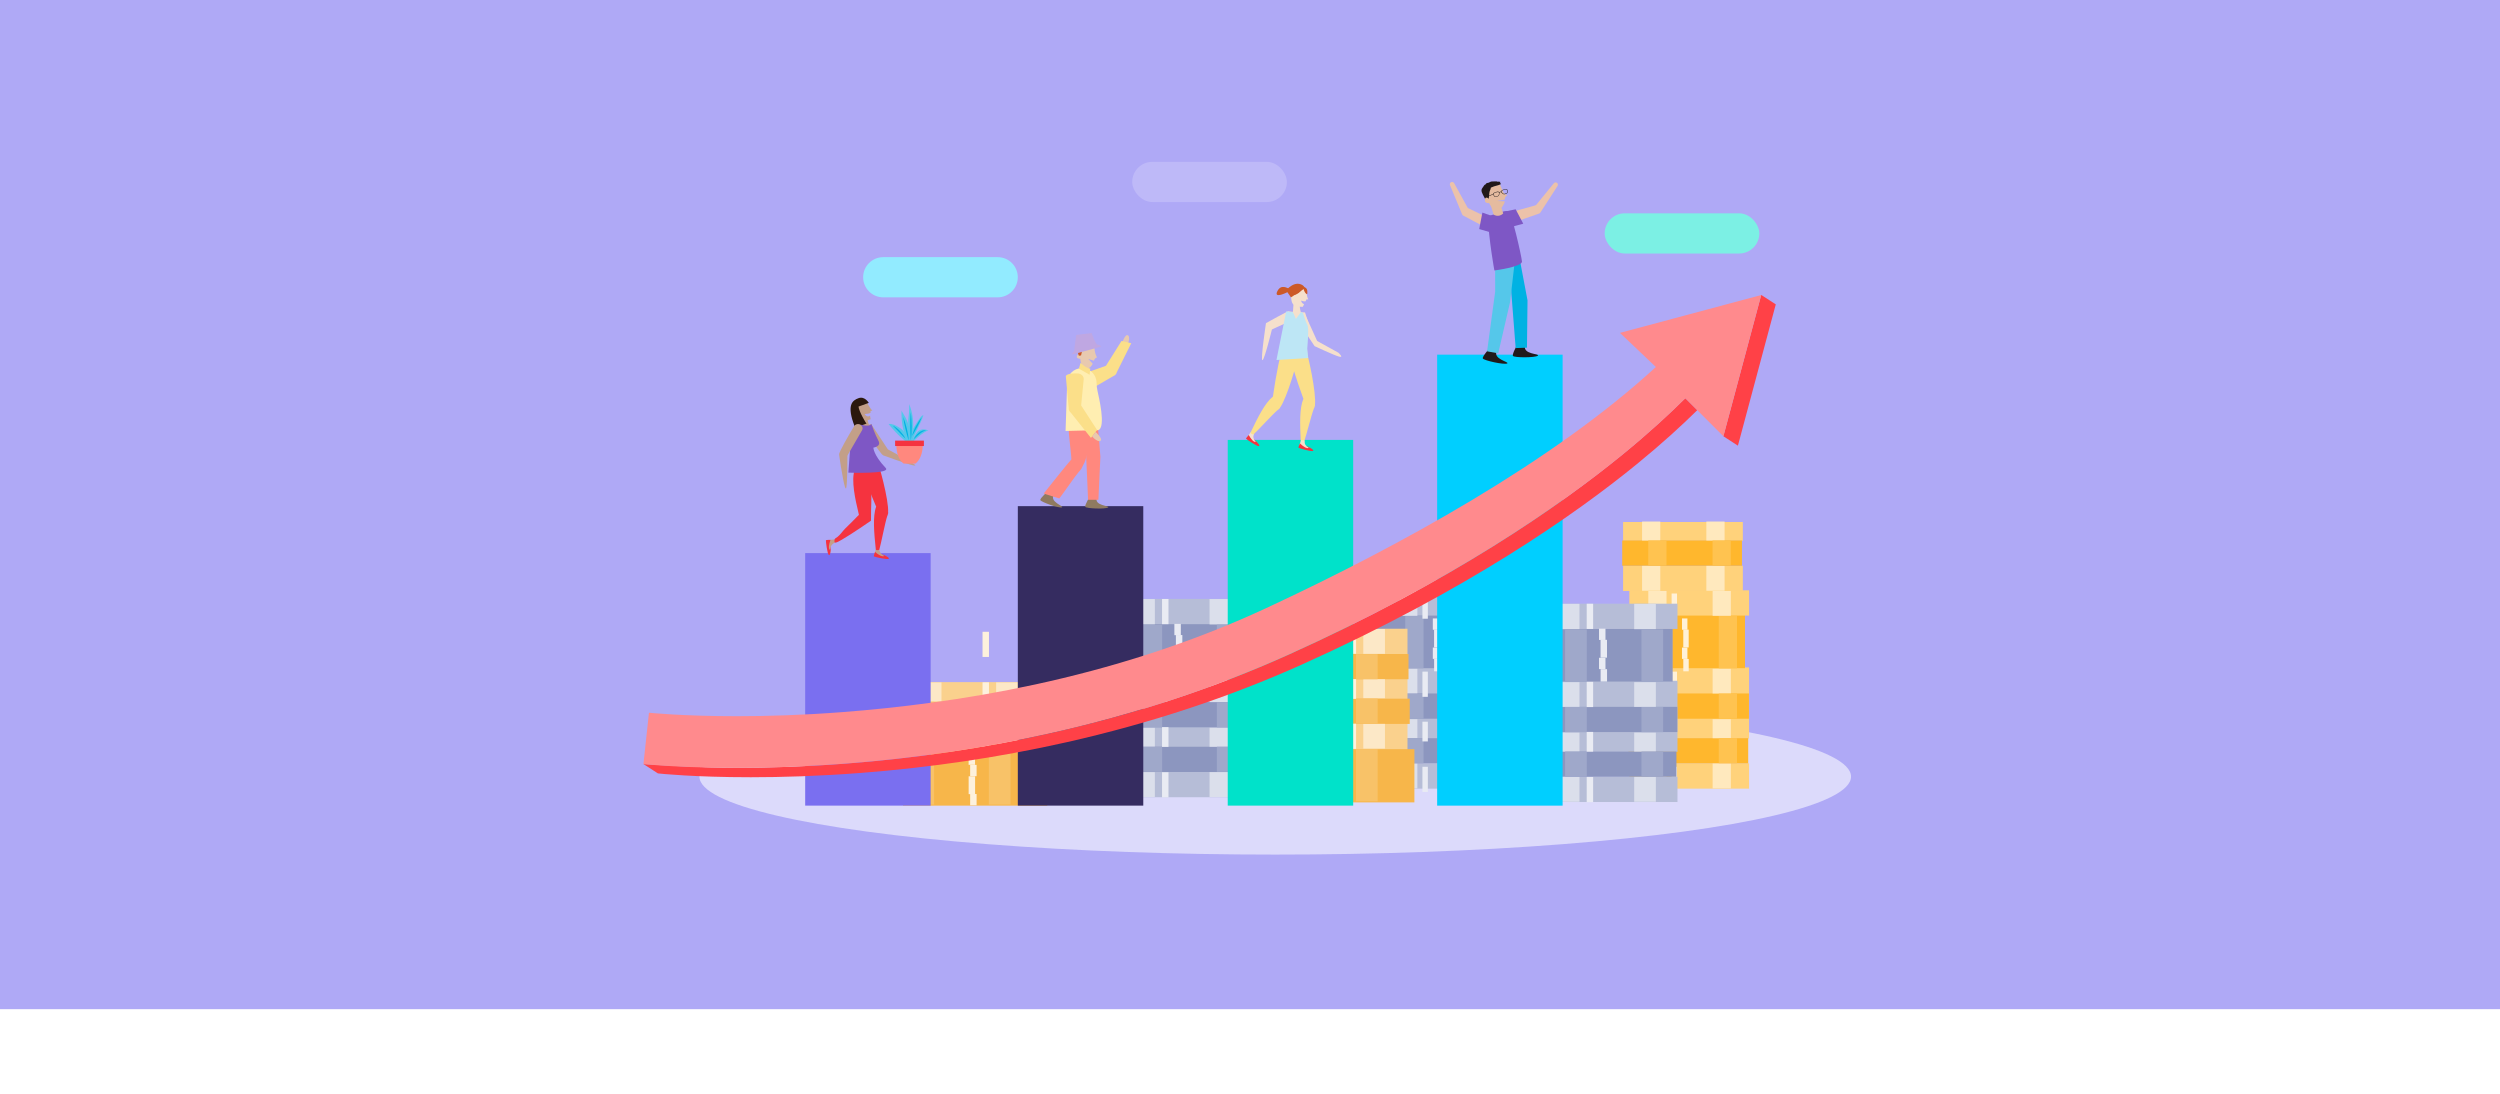 <svg xmlns="http://www.w3.org/2000/svg" id="Capa_1" viewBox="0 0 1090 476.88"><defs><style>      .cls-1 {        fill: #55c7ea;      }      .cls-2 {        fill: #ffe9be;      }      .cls-3 {        fill: #4b4b4c;      }      .cls-4 {        fill: #ff887e;      }      .cls-5 {        fill: #e8c9af;      }      .cls-6 {        fill: #9fa8ca;      }      .cls-7 {        fill: #fff1d8;      }      .cls-8 {        fill: #ff4147;      }      .cls-9 {        fill: #dbdfeb;      }      .cls-10 {        fill: #b6bdd7;      }      .cls-11 {        fill: #fad18d;      }      .cls-12 {        fill: #2b180e;      }      .cls-13 {        fill: #ffd27b;      }      .cls-14 {        fill: #7a6ff0;      }      .cls-15 {        fill: #ffeeb1;      }      .cls-16 {        fill: #fdf1dd;      }      .cls-17 {        fill: #717172;      }      .cls-18 {        fill: #fce8c7;      }      .cls-19 {        fill: #ee464b;      }      .cls-20 {        fill: #00b2e3;      }      .cls-21 {        fill: #8c96bf;      }      .cls-22 {        fill: #beb9f8;      }      .cls-23 {        fill: #f8c268;      }      .cls-24 {        fill: #f7b64a;      }      .cls-25 {        fill: #00e2ca;      }      .cls-26 {        fill: #bde6f5;      }      .cls-27 {        fill: #92ebff;      }      .cls-28 {        fill: #e5bb9f;      }      .cls-29 {        fill: #ffc350;      }      .cls-30 {        fill: #e9ebf3;      }      .cls-31 {        fill: #dcdafb;      }      .cls-32 {        fill: #00cfff;      }      .cls-33 {        fill: #fbdf89;      }      .cls-34 {        fill: #c39f88;      }      .cls-35 {        fill: #21191a;      }      .cls-36 {        fill: #f5e0cc;      }      .cls-37 {        fill: #ecc2aa;      }      .cls-38 {        fill: #ff8a8d;      }      .cls-39 {        fill: #afa9f6;      }      .cls-40 {        fill: #352c60;      }      .cls-41 {        fill: #7e57c5;      }      .cls-42 {        fill: #cc5928;      }      .cls-43 {        fill: #c0c0bf;      }      .cls-44 {        fill: #7cf0e4;      }      .cls-45 {        fill: #ffb72d;      }      .cls-46 {        fill: #bfa7e2;      }      .cls-47 {        fill: #f5333f;      }      .cls-48 {        fill: #8f7a60;      }    </style></defs><rect class="cls-39" width="1090" height="440"></rect><g><ellipse class="cls-31" cx="556" cy="338.6" rx="251.05" ry="34"></ellipse><g><g><rect class="cls-13" x="710.39" y="332.84" width="52.2" height="11.01"></rect><rect class="cls-13" x="710.39" y="290.99" width="52.2" height="30.98"></rect><rect class="cls-45" x="710.02" y="321.83" width="52.2" height="11.01"></rect><rect class="cls-45" x="709.57" y="302.35" width="52.97" height="11.01"></rect><rect class="cls-45" x="707.85" y="268.13" width="52.97" height="23.21"></rect><rect class="cls-13" x="710.39" y="257.38" width="52.2" height="11.01"></rect><rect class="cls-2" x="718.66" y="257.45" width="7.95" height="11.04"></rect><rect class="cls-2" x="718.66" y="291.6" width="7.95" height="10.76"></rect><rect class="cls-2" x="718.66" y="313.58" width="7.95" height="8.27"></rect><rect class="cls-2" x="718.66" y="332.91" width="7.95" height="10.83"></rect><rect class="cls-29" x="721.35" y="268.6" width="7.95" height="22.76"></rect><rect class="cls-29" x="721.35" y="302.41" width="7.95" height="10.96"></rect><rect class="cls-29" x="721.35" y="321.82" width="7.95" height="10.96"></rect><rect class="cls-2" x="746.7" y="257.45" width="7.95" height="11.04"></rect><rect class="cls-2" x="746.7" y="291.6" width="7.95" height="10.76"></rect><rect class="cls-2" x="746.7" y="313.58" width="7.95" height="8.27"></rect><rect class="cls-2" x="746.7" y="332.91" width="7.95" height="10.83"></rect><rect class="cls-29" x="749.38" y="268.6" width="7.95" height="22.76"></rect><rect class="cls-29" x="749.38" y="302.41" width="7.95" height="10.96"></rect><rect class="cls-29" x="749.38" y="321.82" width="7.95" height="10.96"></rect><rect class="cls-13" x="707.67" y="246.65" width="52.2" height="11.01"></rect><rect class="cls-13" x="707.67" y="227.59" width="52.2" height="8.2"></rect><rect class="cls-45" x="707.29" y="235.65" width="52.2" height="11.01"></rect><rect class="cls-2" x="715.94" y="227.39" width="7.95" height="8.27"></rect><rect class="cls-2" x="715.94" y="246.73" width="7.95" height="10.83"></rect><rect class="cls-29" x="718.63" y="235.63" width="7.95" height="10.96"></rect><rect class="cls-2" x="743.97" y="227.39" width="7.95" height="8.27"></rect><rect class="cls-2" x="743.97" y="246.73" width="7.95" height="10.83"></rect><rect class="cls-29" x="746.66" y="235.63" width="7.95" height="10.96"></rect></g><rect class="cls-7" x="728.82" y="258.77" width="2.36" height="10.99"></rect><rect class="cls-7" x="728.82" y="292.83" width="2.36" height="10.99"></rect><rect class="cls-7" x="728.82" y="314.66" width="2.36" height="8.61"></rect><rect class="cls-7" x="728.82" y="334.32" width="2.36" height="10.97"></rect><rect class="cls-7" x="733.35" y="269.64" width="2.36" height="4.93"></rect><rect class="cls-7" x="733.91" y="274.51" width="2.36" height="7.78"></rect><rect class="cls-7" x="733.35" y="282.34" width="2.36" height="4.93"></rect><rect class="cls-7" x="733.92" y="287.3" width="2.36" height="5.39"></rect></g><g><g><rect class="cls-10" x="601.75" y="332.84" width="52.2" height="11.01"></rect><rect class="cls-10" x="601.75" y="290.99" width="52.2" height="30.98"></rect><rect class="cls-21" x="601.37" y="321.83" width="52.2" height="11.01"></rect><rect class="cls-21" x="600.93" y="302.35" width="52.97" height="11.01"></rect><rect class="cls-21" x="599.21" y="268.13" width="52.97" height="23.21"></rect><rect class="cls-10" x="601.75" y="257.38" width="52.2" height="11.01"></rect><rect class="cls-9" x="610.02" y="257.45" width="7.95" height="11.04"></rect><rect class="cls-9" x="610.02" y="291.6" width="7.95" height="10.76"></rect><rect class="cls-9" x="610.02" y="313.58" width="7.95" height="8.27"></rect><rect class="cls-9" x="610.02" y="332.91" width="7.95" height="10.83"></rect><rect class="cls-6" x="612.7" y="268.6" width="7.95" height="22.76"></rect><rect class="cls-6" x="612.7" y="302.41" width="7.95" height="10.96"></rect><rect class="cls-6" x="612.7" y="321.82" width="7.95" height="10.96"></rect><rect class="cls-9" x="638.05" y="257.45" width="7.95" height="11.04"></rect><rect class="cls-9" x="638.05" y="291.6" width="7.95" height="10.76"></rect><rect class="cls-9" x="638.05" y="313.58" width="7.95" height="8.27"></rect><rect class="cls-9" x="638.05" y="332.91" width="7.95" height="10.83"></rect><rect class="cls-6" x="640.74" y="268.6" width="7.95" height="22.76"></rect><rect class="cls-6" x="640.74" y="302.41" width="7.95" height="10.96"></rect><rect class="cls-6" x="640.74" y="321.82" width="7.95" height="10.96"></rect><rect class="cls-10" x="599.03" y="246.65" width="52.2" height="11.01"></rect><rect class="cls-9" x="607.3" y="246.73" width="7.95" height="10.83"></rect><rect class="cls-9" x="635.33" y="246.73" width="7.95" height="10.83"></rect></g><rect class="cls-30" x="620.18" y="258.77" width="2.36" height="10.99"></rect><rect class="cls-30" x="620.18" y="292.83" width="2.36" height="10.99"></rect><rect class="cls-30" x="620.18" y="314.66" width="2.36" height="8.61"></rect><rect class="cls-30" x="620.18" y="334.32" width="2.36" height="10.97"></rect><rect class="cls-30" x="624.71" y="269.64" width="2.36" height="4.93"></rect><rect class="cls-30" x="625.26" y="274.51" width="2.36" height="7.78"></rect><rect class="cls-30" x="624.71" y="282.34" width="2.36" height="4.93"></rect><rect class="cls-30" x="625.28" y="287.3" width="2.36" height="5.39"></rect></g><g><g><rect class="cls-10" x="669.39" y="338.67" width="61.99" height="11.01"></rect><rect class="cls-10" x="669.39" y="296.82" width="61.99" height="30.98"></rect><rect class="cls-21" x="668.94" y="327.66" width="61.99" height="11.01"></rect><rect class="cls-21" x="668.41" y="308.18" width="62.91" height="11.01"></rect><rect class="cls-21" x="666.37" y="273.96" width="62.91" height="23.21"></rect><rect class="cls-10" x="669.39" y="263.21" width="61.99" height="11.01"></rect><rect class="cls-9" x="679.21" y="263.28" width="9.44" height="11.04"></rect><rect class="cls-9" x="679.21" y="297.43" width="9.44" height="10.76"></rect><rect class="cls-9" x="679.21" y="319.41" width="9.44" height="8.27"></rect><rect class="cls-9" x="679.21" y="338.74" width="9.44" height="10.83"></rect><rect class="cls-6" x="682.4" y="274.43" width="9.44" height="22.76"></rect><rect class="cls-6" x="682.4" y="308.24" width="9.44" height="10.96"></rect><rect class="cls-6" x="682.4" y="327.65" width="9.44" height="10.96"></rect><rect class="cls-9" x="712.51" y="263.28" width="9.44" height="11.04"></rect><rect class="cls-9" x="712.51" y="297.43" width="9.44" height="10.76"></rect><rect class="cls-9" x="712.51" y="319.41" width="9.44" height="8.27"></rect><rect class="cls-9" x="712.51" y="338.74" width="9.44" height="10.83"></rect><rect class="cls-6" x="715.69" y="274.43" width="9.44" height="22.76"></rect><rect class="cls-6" x="715.69" y="308.24" width="9.44" height="10.96"></rect><rect class="cls-6" x="715.69" y="327.65" width="9.44" height="10.96"></rect></g><rect class="cls-30" x="691.8" y="263.23" width="2.81" height="10.99"></rect><rect class="cls-30" x="691.8" y="297.29" width="2.81" height="10.99"></rect><rect class="cls-30" x="691.8" y="319.11" width="2.81" height="8.61"></rect><rect class="cls-30" x="691.8" y="338.78" width="2.81" height="10.97"></rect><rect class="cls-30" x="697.18" y="274.09" width="2.81" height="4.93"></rect><rect class="cls-30" x="697.84" y="278.96" width="2.81" height="7.78"></rect><rect class="cls-30" x="697.18" y="286.8" width="2.81" height="4.93"></rect><rect class="cls-30" x="697.86" y="291.76" width="2.81" height="5.39"></rect></g><g><g><rect class="cls-10" x="484.25" y="336.58" width="61.99" height="11.01"></rect><rect class="cls-10" x="484.25" y="294.74" width="61.99" height="30.98"></rect><rect class="cls-21" x="483.8" y="325.58" width="61.99" height="11.01"></rect><rect class="cls-21" x="483.27" y="306.1" width="62.91" height="11.01"></rect><rect class="cls-21" x="481.23" y="271.88" width="62.91" height="23.21"></rect><rect class="cls-10" x="484.25" y="261.13" width="61.99" height="11.01"></rect><rect class="cls-9" x="494.07" y="261.2" width="9.44" height="11.04"></rect><rect class="cls-9" x="494.07" y="295.35" width="9.44" height="10.76"></rect><rect class="cls-9" x="494.07" y="317.32" width="9.44" height="8.27"></rect><rect class="cls-9" x="494.07" y="336.66" width="9.44" height="10.83"></rect><rect class="cls-6" x="497.26" y="272.34" width="9.44" height="22.76"></rect><rect class="cls-6" x="497.26" y="306.16" width="9.44" height="10.96"></rect><rect class="cls-6" x="497.26" y="325.56" width="9.44" height="10.96"></rect><rect class="cls-9" x="527.36" y="261.2" width="9.44" height="11.04"></rect><rect class="cls-9" x="527.36" y="295.35" width="9.44" height="10.76"></rect><rect class="cls-9" x="527.36" y="317.32" width="9.44" height="8.27"></rect><rect class="cls-9" x="527.36" y="336.66" width="9.44" height="10.83"></rect><rect class="cls-6" x="530.55" y="272.34" width="9.44" height="22.76"></rect><rect class="cls-6" x="530.55" y="306.16" width="9.44" height="10.96"></rect><rect class="cls-6" x="530.55" y="325.56" width="9.44" height="10.96"></rect></g><rect class="cls-30" x="506.65" y="261.15" width="2.81" height="10.99"></rect><rect class="cls-30" x="506.65" y="295.21" width="2.81" height="10.99"></rect><rect class="cls-30" x="506.65" y="317.03" width="2.81" height="8.61"></rect><rect class="cls-30" x="506.65" y="336.7" width="2.81" height="10.97"></rect><rect class="cls-30" x="512.03" y="272.01" width="2.81" height="4.93"></rect><rect class="cls-30" x="512.69" y="276.88" width="2.81" height="7.78"></rect><rect class="cls-30" x="512.03" y="284.71" width="2.81" height="4.93"></rect><rect class="cls-30" x="512.71" y="289.68" width="2.81" height="5.39"></rect></g><g><g><rect class="cls-11" x="551.67" y="274.13" width="61.99" height="11.01" transform="translate(1165.33 559.27) rotate(180)"></rect><rect class="cls-11" x="551.67" y="296.01" width="61.99" height="30.98" transform="translate(1165.33 622.99) rotate(180)"></rect><rect class="cls-24" x="552.11" y="285.14" width="61.99" height="11.01" transform="translate(1166.22 581.29) rotate(180)"></rect><rect class="cls-24" x="551.73" y="304.61" width="62.91" height="11.01" transform="translate(1166.37 620.24) rotate(180)"></rect><rect class="cls-24" x="553.77" y="326.63" width="62.91" height="23.21" transform="translate(1170.45 676.47) rotate(180)"></rect><rect class="cls-18" x="594.4" y="315.62" width="9.44" height="10.76" transform="translate(1198.24 641.99) rotate(180)"></rect><rect class="cls-18" x="594.4" y="296.13" width="9.44" height="8.27" transform="translate(1198.24 600.53) rotate(180)"></rect><rect class="cls-18" x="594.4" y="274.23" width="9.44" height="10.83" transform="translate(1198.24 559.3) rotate(180)"></rect><rect class="cls-23" x="591.21" y="326.62" width="9.44" height="22.76" transform="translate(1191.86 675.99) rotate(180)"></rect><rect class="cls-23" x="591.21" y="304.6" width="9.44" height="10.96" transform="translate(1191.86 620.17) rotate(180)"></rect><rect class="cls-23" x="591.21" y="285.2" width="9.44" height="10.96" transform="translate(1191.86 581.36) rotate(180)"></rect><rect class="cls-18" x="561.11" y="315.62" width="9.44" height="10.76" transform="translate(1131.65 641.99) rotate(180)"></rect><rect class="cls-18" x="561.11" y="296.13" width="9.44" height="8.27" transform="translate(1131.65 600.53) rotate(180)"></rect><rect class="cls-18" x="561.11" y="274.23" width="9.44" height="10.83" transform="translate(1131.65 559.3) rotate(180)"></rect><rect class="cls-23" x="557.92" y="326.62" width="9.44" height="22.76" transform="translate(1125.28 675.99) rotate(180)"></rect><rect class="cls-23" x="557.92" y="304.6" width="9.44" height="10.96" transform="translate(1125.28 620.17) rotate(180)"></rect><rect class="cls-23" x="557.92" y="285.2" width="9.44" height="10.96" transform="translate(1125.28 581.36) rotate(180)"></rect></g><rect class="cls-16" x="588.45" y="315.53" width="2.81" height="10.99" transform="translate(1179.7 642.05) rotate(180)"></rect><rect class="cls-16" x="588.45" y="296.08" width="2.81" height="8.61" transform="translate(1179.7 600.78) rotate(180)"></rect><rect class="cls-16" x="588.45" y="274.05" width="2.81" height="10.97" transform="translate(1179.7 559.08) rotate(180)"></rect><rect class="cls-16" x="583.07" y="344.78" width="2.81" height="4.93" transform="translate(1168.94 694.49) rotate(180)"></rect><rect class="cls-16" x="582.41" y="337.06" width="2.81" height="7.78" transform="translate(1167.63 681.9) rotate(180)"></rect><rect class="cls-16" x="583.07" y="332.08" width="2.81" height="4.93" transform="translate(1168.94 669.09) rotate(180)"></rect><rect class="cls-16" x="582.39" y="326.65" width="2.81" height="5.39" transform="translate(1167.58 658.7) rotate(180)"></rect></g><g><g><rect class="cls-11" x="391.6" y="297.42" width="61.99" height="30.98" transform="translate(845.18 625.81) rotate(180)"></rect><rect class="cls-24" x="391.66" y="306.03" width="62.91" height="11.01" transform="translate(846.22 623.06) rotate(180)"></rect><rect class="cls-24" x="393.7" y="328.04" width="62.91" height="23.21" transform="translate(850.31 679.3) rotate(180)"></rect><rect class="cls-18" x="434.33" y="317.03" width="9.44" height="10.76" transform="translate(878.09 644.82) rotate(180)"></rect><rect class="cls-18" x="434.33" y="297.54" width="9.44" height="8.27" transform="translate(878.09 603.35) rotate(180)"></rect><rect class="cls-23" x="431.14" y="328.03" width="9.44" height="22.76" transform="translate(871.72 678.82) rotate(180)"></rect><rect class="cls-23" x="431.14" y="306.02" width="9.44" height="10.96" transform="translate(871.72 622.99) rotate(180)"></rect><rect class="cls-18" x="401.03" y="317.03" width="9.44" height="10.76" transform="translate(811.51 644.82) rotate(180)"></rect><rect class="cls-18" x="401.03" y="297.54" width="9.44" height="8.27" transform="translate(811.51 603.35) rotate(180)"></rect><rect class="cls-23" x="397.85" y="328.03" width="9.44" height="22.76" transform="translate(805.13 678.82) rotate(180)"></rect><rect class="cls-23" x="397.85" y="306.02" width="9.44" height="10.96" transform="translate(805.13 622.99) rotate(180)"></rect></g><rect class="cls-16" x="428.37" y="316.94" width="2.81" height="10.99" transform="translate(859.56 644.87) rotate(180)"></rect><rect class="cls-16" x="428.37" y="297.5" width="2.81" height="8.61" transform="translate(859.56 603.6) rotate(180)"></rect><rect class="cls-16" x="428.37" y="275.47" width="2.81" height="10.97" transform="translate(859.56 561.9) rotate(180)"></rect><rect class="cls-16" x="423" y="346.19" width="2.81" height="4.93" transform="translate(848.8 697.31) rotate(180)"></rect><rect class="cls-16" x="422.34" y="338.47" width="2.81" height="7.78" transform="translate(847.48 684.72) rotate(180)"></rect><rect class="cls-16" x="423" y="333.49" width="2.81" height="4.93" transform="translate(848.8 671.91) rotate(180)"></rect><rect class="cls-16" x="422.32" y="328.06" width="2.81" height="5.39" transform="translate(847.44 661.52) rotate(180)"></rect></g><rect class="cls-14" x="351.06" y="241.15" width="54.7" height="110.1"></rect><rect class="cls-40" x="443.77" y="220.68" width="54.7" height="130.57"></rect><rect class="cls-25" x="535.29" y="191.8" width="54.7" height="159.45"></rect><rect class="cls-32" x="626.6" y="154.63" width="54.7" height="196.63"></rect><g><g><polygon class="cls-8" points="774.24 132.7 757.73 194.31 751.39 190.21 767.9 128.6 774.24 132.7"></polygon><path class="cls-8" d="M740.01,178.83c-6.59,6.51-15.29,14.51-26.4,23.57-27,22.03-74.23,55.07-145.93,87.32-31.85,14.32-66.43,25.74-102.76,33.92-29,6.53-59.2,11.03-89.74,13.37-18.32,1.4-34.49,1.87-47.83,1.87-24.6,0-39.55-1.56-40.49-1.67l-6.34-4.1c6.77.48,25.1,1.67,40.49,1.67,13.34,0,29.51-.46,47.83-1.86,30.54-2.34,60.74-6.83,89.74-13.37,36.33-8.18,70.9-19.59,102.76-33.92,71.7-32.26,118.93-65.29,145.93-87.32,11.75-9.59,20.81-17.99,27.52-24.69l5.21,5.21Z"></path></g><path class="cls-38" d="M767.9,128.6l-1.67,6.25-7.45,27.8-6.91,25.8-.47,1.77-11.38-11.38-5.21-5.21c-6.71,6.7-15.78,15.1-27.52,24.69-27,22.03-74.23,55.07-145.93,87.32-31.85,14.32-66.43,25.74-102.76,33.92-29,6.53-59.2,11.03-89.74,13.37-18.32,1.4-34.49,1.86-47.83,1.86-15.39,0-27-.61-33.77-1.09-4.05-.29-6.37-.54-6.72-.57l2.41-22.38h0c.4.04,14.75,1.52,38.32,1.52,12.96,0,28.71-.44,46.44-1.82,46.1-3.57,115.91-13.46,184.41-45.33,57.91-26.94,124.88-63.76,169.84-105.1l-15.66-14.88,61.61-16.51Z"></path></g><g><path class="cls-5" d="M489.16,149.75s1.24-3.89,2.4-3.64c1.17.24.73,2.63.04,4.2"></path><g><path class="cls-33" d="M493.23,149.64l-4.25-.97-6.79,10.82-10.77,3.78c-1.21.42-1.8,1.88-1.31,3.26.48,1.38,2.19,4.78,3.4,4.36l12.03-6.98c.72-.25,1.22-.88,1.4-1.63l6.29-12.64Z"></path><path class="cls-48" d="M475.3,216.26s-2.49,3.98-2.09,4.73c.4.75,8.84,1.07,9.91.25,1.06-.82-6.36-.58-4.87-4.44"></path><polygon class="cls-4" points="478.2 179.9 479.77 199.13 478.9 217.91 474.4 217.91 473.36 194.05 470.94 179.75 478.2 179.9"></polygon><path class="cls-5" d="M474.47,156.48l2.49.8c.03-.08.05-.15.08-.22.41-1.2,1.3-1.21,1.3-1.21,0,0-.46-.68-.81-1.9s-.45-3.42-.45-3.42l-4.76-.76s-1.08,4.81-1.46,4.87c-.38.05-1.13-.54-1.36.83-.16.95,1.5.96,1.5.96,0,0,.34,4.21,2.57,4.27,1.47.04,2.32-1.03,2.86-2.1l-1.95-2.11Z"></path><path class="cls-48" d="M457,214.12s-3.57,3.05-3.41,3.89,8.12,3.66,9.38,3.2-5.89-2.46-3.32-5.7"></path><path class="cls-4" d="M465.89,186.29c-.05-2.8.39-4.69,2.57-6.82,1.94-1.89,5.53-.59,5.88,2.08.27,2.03.75,15.43-1.51,20.14l-1.44,2.84s-.11.13-.3.35c-.2.33-.4.57-.62.71-1.93,2.24-6.78,9.42-8.6,11.73-.12.05-6.82-2.14-6.82-2.14,3.08-3.8,9.98-12.59,12.09-14.9-.04-.52-.07-1.01-.1-1.42-.29-3.7-1.07-8.88-1.14-12.58Z"></path><path class="cls-15" d="M478.5,170.39c-.24-1.14-.4-2.3-.4-3.47,0-3.54-2.87-6.41-6.41-6.41s-6.41,2.87-6.41,6.41l-.69,20.99s14.08-.32,14.21-.36c3.58-1.11.17-14.94-.3-17.17Z"></path><path class="cls-33" d="M475.66,190.93l2.67-3.44-6.95-10.72,1.11-11.36c.13-1.28-.95-2.42-2.4-2.57-1.45-.14-5.26-.03-5.39,1.24l1.25,13.85c-.07.76.28,1.48.89,1.96l8.81,11.03Z"></path><path class="cls-42" d="M470.3,154.93s-1.83-5.53-.63-6.5c1.2-.96,6.5-1.88,7.12.14s.68,2.5-.53,2.34-3.37-.22-3.61-.55-1.3,4.57-1.3,4.57c0,0-.94.37-1.06,0Z"></path><path class="cls-33" d="M471.14,158.19l-.75,2.55,4.68,2.65.29-2.7s-1.79,0-4.22-2.51Z"></path><path class="cls-5" d="M477.69,188.32s3,2.76,2.29,3.72c-.71.96-2.69-.44-3.83-1.73"></path><path class="cls-46" d="M480.16,151.09s-11.77,3.36-12.61,3.36.84-.84.84-1.68.84-6.73.84-6.73l6.73-.84s1.68,5.04,2.52,5.04,1.68.84,1.68.84Z"></path></g></g><g><path class="cls-36" d="M546.79,189.04c-.18.8-.48,1.19-.24,2,.27.89,1.01,1.44,1.63,2.08.09.09.19.19.23.31s.02.28-.08.35c-.11.07-.25.04-.37,0-1.69-.51-3.02-1.88-4.25-3.08l1.6-2.25"></path><path class="cls-47" d="M546.71,191.44s2.93,2.65,2.24,3.04-5.61-3.02-5.67-3.22,1.18-1.62,1.18-1.62c0,0,1.23,2.46,2.48,2.97s-.06-.77-.23-1.17Z"></path><path class="cls-33" d="M564.14,161.57c-.85-2.78-1.98-6.1-.6-8.9,1.23-2.49,4.89-2.32,5.97.24.82,1.95,4.51,18.41,3.8,23.81l.09.05s-.06.16-.18.44c-.09.39-.2.7-.36.91-1.12,2.84-3.23,11.48-4.24,14.36-.06.05-1.46.31-1.49-.27-.34-7.11-.62-14.17,1.16-18.35-.19-.51-.35-.98-.5-1.39-1.33-3.6-2.53-7.23-3.66-10.91Z"></path><path class="cls-33" d="M557.15,160.1c.57-2.85,1.14-6.31,3.69-8.12,2.26-1.61,5.4.27,5.15,3.04-.2,2.11-4.75,18.35-7.93,22.77l.06.09s-.13.11-.36.31c-.26.31-.51.52-.75.63-2.33,1.97-8.28,8.59-10.53,10.64-.08.02-1.44-.42-1.19-.94,3.06-6.43,6.16-12.78,9.71-15.62.07-.53.16-1.03.22-1.46.53-3.8,1.19-7.57,1.94-11.34Z"></path><path class="cls-36" d="M568.82,192.03c.07.82-.09,1.28.39,1.97.53.76,1.4,1.07,2.19,1.48.12.06.23.12.31.23s.11.26.03.36c-.08.1-.22.12-.35.12-1.77.03-3.45-.87-4.99-1.64l.84-2.64"></path><path class="cls-47" d="M569.47,194.33s3.6,1.62,3.06,2.21-6.26-1.16-6.39-1.33.63-1.9.63-1.9c0,0,1.93,1.97,3.27,2.07,1.34.1-.29-.71-.57-1.04Z"></path><path class="cls-36" d="M564.03,125.44c1.31-.13,4.48-.79,5.26.59,0,0,.36,1.75.54,2.76.18,1.02.58,1.75.58,1.75h-.8s-.42.86-.42.86c-.5.02-1.32-.02-1.73-.35-.22.08-.21.94,1.12,1.6l-.54,1.11s-2.3.23-4-.92c-1.71-1.15-1.31-7.27,0-7.4Z"></path><path class="cls-36" d="M566.65,132.93s0,1.4.51,3.21c.35,1.24-3.44,0-3.44,0l.29-4.21,2.64,1Z"></path><path class="cls-42" d="M568.15,125.17s-1.27,3.72-5.25,3.54c-.78.11-1.1-6.11,5.25-3.54Z"></path><path class="cls-42" d="M568.15,125.17s.51,2.97,1.88,3.14c-.29.01.77-3.07-1.88-3.14Z"></path><path class="cls-36" d="M569,136.22s-7.09-.26-7.18-.52-9.86,5.19-9.86,5.19c0,0-2.42,16.09-1.56,16.17s4.15-13.41,4.15-13.41l5.62-2.59-1.47,13.58,11.24-.43s-.35-7.61-.09-8.48,1.56-2.16,1.04-3.55-1.9-5.97-1.9-5.97Z"></path><path class="cls-36" d="M568.83,136.65l5.45,12.02,9.25,5.1s2.59,2.34.35,1.73c-2.25-.61-10.72-4.58-10.72-4.58l-5.54-8.3,1.21-5.97Z"></path><path class="cls-26" d="M568.05,136.39s1.21,3.98,1.99,5.36-.09,10.29-.09,10.29l.43,4.06-13.84.86,4.24-21.19,2.94.35,1.3,2.93,2.14-2.93.88.25Z"></path><path class="cls-42" d="M569,125.84s-.26-1.64-2.59-2.08-4.58,1.73-4.76,1.9-3.11-2.08-4.76,1.38,4.41.35,4.41.35l1.56,2.25,5.71-3.72"></path></g><g><rect class="cls-3" x="652.14" y="104.15" width="7.57" height="5.89" transform="translate(1316.22 31.46) rotate(164.19)"></rect><circle class="cls-17" cx="655.72" cy="106.88" r="2.1"></circle><circle class="cls-43" cx="655.72" cy="106.88" r="1.68"></circle><path class="cls-37" d="M657.02,92.99l12.35-3.43c.2-.06.38-.17.51-.33l7.6-9.34c.35-.43.98-.49,1.41-.14h0c.4.32.49.89.21,1.32l-7.52,11.64c-.12.19-.3.33-.51.4l-15.31,5.31c-.86.3-1.64-.61-1.21-1.42l1.87-3.51c.13-.24.35-.42.62-.49Z"></path><path class="cls-35" d="M661.75,149.91s-2.58,4.45-2.11,5.26,9.73.84,10.86-.1-6.98-.4-5.5-4.68"></path><polygon class="cls-20" points="662.05 110.13 666 130.98 665.76 151.59 660.83 151.76 658.79 125.66 655.59 110.09 662.05 110.13"></polygon><path class="cls-37" d="M651.37,96.22l-11.13-5.4c-.19-.09-.34-.24-.44-.42l-5.8-10.55c-.27-.48-.87-.66-1.36-.39h0c-.45.25-.64.79-.44,1.26l5.31,12.78c.09.22.25.39.46.5l11.78,6.21c.55.29,1.22.02,1.42-.57l.72-2.21c.16-.48-.06-.99-.51-1.21Z"></path><polygon class="cls-41" points="651.94 94.68 646.32 92.69 644.93 99.87 651.51 101.78 651.94 94.68"></polygon><polygon class="cls-41" points="660.83 91.25 654.99 92.46 657.54 99.32 664.14 97.53 660.83 91.25"></polygon><path class="cls-35" d="M649.67,151.58s-3.46,3.81-3.17,4.69,9.33,2.87,10.63,2.2-6.74-1.86-4.39-5.74"></path><polygon class="cls-1" points="660.65 112.12 658.39 131.71 653.23 154.06 648.37 153.18 651.89 127.24 651.88 112.14 660.65 112.12"></polygon><path class="cls-41" d="M648.71,94.39s7.17-2.84,8.89-2.29c1.53.49,5.77,19.58,5.98,21.9s-12.03,3.93-12.03,3.93c0,0-2.45-13.32-2.84-23.53Z"></path><g><path class="cls-28" d="M652.74,87.63l3.35-.64c0-.08.02-.16.02-.24.13-1.28,1.13-1.59,1.13-1.59,0,0-1.45-.46-1.95-1.63-.55-1.26-1.29-3.04-1.29-3.04l-5.3.97s.24,4.5-.18,4.68c-.42.18-1.19-.04-1.06,1.33.09.95,1.64.74,1.64.74,0,0,1.58,3.87,4.12,3.17,1.67-.46,2.61-2.39,2.91-3.59l-3.39-.16Z"></path><path class="cls-28" d="M649.92,89.28l1.29,4.28s2.07,1.46,4.17-.45c.11.14-1.16-3.83-1.16-3.83l-2.68.42"></path><path class="cls-35" d="M650.11,81.77c1.9-.91,3.09-.79,4.35-1.53-.09-.21-.28-.38-.51-.44.12-.13.2-.31.2-.49-.44-.13-.92-.17-1.38-.09-.06-.13-.23-.14-.38-.14-.51,0-1.01.02-1.52.03-.33,0-.67.01-.97.13-.3.11-.56.32-.86.42-.4.12-.91.07-1.13.43-.06.09-.08.21-.17.28-.07.06-.16.08-.24.11-.3.12-.49.43-.65.71-.28.5-.74.9-.88,1.48-.17.75.22,1.47.53,2.12.28.59.58,1.16.9,1.73.22.39.48,1,1.04.84.38-.11.55-.55.65-.93.4-1.42-.13-2.08.82-4.02.08-.16,0-.56.17-.64"></path><path class="cls-35" d="M655.46,84.66c-.4-.17-.73-.47-.89-.82-.1-.21-.11-.41-.03-.57.16-.34.62-.5,1.1-.64.17-.05.5-.12.68-.13.08,0,.16-.02.23-.03.22-.03.41-.06.59.15h0c.09.11.1.25.11.38,0,.02,0,.05,0,.07,0,.05.01.11.02.16.02.2.05.41.03.61-.01.21-.09.37-.23.46-.15.1-.33.17-.49.23h0c-.09.03-.19.07-.3.1-.27.08-.58.14-.82.03ZM654.72,83.35c-.05.12-.05.25.03.41.14.3.44.57.78.72.27.11.7-.04.98-.14h0c.16-.06.32-.12.45-.21.09-.06.13-.16.14-.31.01-.18-.01-.38-.03-.57,0-.06-.01-.11-.02-.16,0-.02,0-.05,0-.08,0-.1-.02-.2-.07-.27h0c-.1-.12-.18-.12-.41-.08-.07.01-.15.02-.24.03-.17.01-.48.08-.64.13-.05.01-.1.03-.15.04-.36.11-.71.26-.82.49Z"></path><path class="cls-35" d="M652.46,85.8c-.17.04-.36.08-.54.08-.17,0-.32-.09-.45-.26-.12-.16-.21-.34-.31-.52-.02-.05-.05-.1-.07-.14-.01-.02-.02-.04-.03-.06-.06-.11-.13-.23-.12-.38h0c.03-.28.2-.36.41-.45.06-.03.13-.06.21-.1.16-.09.47-.21.64-.26.47-.15.95-.27,1.27-.08.16.1.26.26.29.49.06.38-.05.81-.29,1.17-.15.22-.44.34-.71.43-.11.03-.21.06-.31.08ZM652.26,83.89c-.16.05-.46.17-.61.25-.08.04-.15.08-.22.11-.21.1-.28.14-.29.3h0c0,.08.04.17.09.26.01.02.02.04.04.07.03.05.05.1.08.15.09.17.18.35.29.49.09.12.19.18.29.18.16,0,.32-.04.5-.08.29-.07.73-.18.89-.42.21-.31.31-.71.26-1.03-.03-.17-.09-.29-.2-.36-.22-.13-.59-.06-.96.05-.05.02-.1.03-.15.05Z"></path><path class="cls-35" d="M653.76,84.18c.11-.24.24-.39.4-.42.22-.05.43.12.44.12l.13-.15s-.29-.24-.6-.17c-.22.05-.4.23-.54.53l.18.08Z"></path><rect class="cls-35" x="648.3" y="85.07" width="2.8" height=".2" transform="translate(13.72 242.95) rotate(-21.4)"></rect><path class="cls-28" d="M649.02,86.59s-.55-.51-.96-.44-.63.41-.6.79,0,1.17.39,1.34,1.1.5,1.61,0-.44-1.69-.44-1.69Z"></path></g></g><g><g><path class="cls-34" d="M379.81,184.86l7.3,11.07s10,5.25,11.76,6.71c1.77,1.46-7.92-1.93-13.77-4.1-1.33-.55-8.78-12.47-8.78-12.47l3.48-1.2Z"></path><path class="cls-34" d="M383.18,238.83c.12.83.3,1.7.83,2.37.58.74,1.47,1,2.3,1.37.12.05.24.11.33.21s.12.25.05.36c-.07.11-.22.13-.35.14-1.79.13-3.53-.69-5.13-1.38l1.1-4.24"></path><path class="cls-47" d="M377.1,208.69c-1.01-2.77-2.34-6.06-1.09-8.97,1.11-2.58,4.81-2.61,6.05-.08.94,1.92,5.57,18.36,5.15,23.87l.1.05s-.06.16-.15.46c-.06.4-.17.72-.31.94-.98,2.93-2.63,11.79-3.49,14.75-.06.06-1.46.4-1.52-.19-.74-7.17-1.41-14.29.16-18.62-.22-.5-.41-.98-.58-1.38-1.54-3.57-2.96-7.17-4.3-10.82Z"></path><path class="cls-47" d="M384.29,241.52s3.73,1.44,3.22,2.06-6.4-.83-6.53-.99.54-1.96.54-1.96c0,0,2.06,1.88,3.42,1.91s-.34-.7-.64-1.02Z"></path><path class="cls-34" d="M364.39,236.29c-.73.4-1.49.88-1.94,1.6-.49.8-.42,1.73-.49,2.63,0,.13-.02.27-.08.38s-.2.2-.32.17c-.13-.03-.2-.16-.25-.28-.74-1.63-.59-3.55-.49-5.29l4.36-.45"></path><path class="cls-47" d="M362.26,238.29s-.05,4-.81,3.73-1.45-6.28-1.35-6.47,2.02-.18,2.02-.18c0,0-1.05,2.58-.6,3.87.45,1.28.54-.56.74-.95Z"></path><path class="cls-47" d="M363.93,235.09c.22-.43.73-.65,1.14-.95,1.36-1.03,2.26-2.52,3.45-3.71.95-.96,1.92-1.89,2.88-2.84.53-.52,1.05-1.04,1.56-1.57.25-.26.51-.52.76-.79.16-.17.72-.59.76-.82.05-.28-2.6-9.33-2.46-15.63.02-.84.09-1.63.22-2.35l.48-5.17,5.04.85s.36,1.29.78,2.99c.47,1.21.9,3.08,1.15,5.95.03.27.05.53.06.77.19,2.62.23,6.01.05,10.39-.05,3.49-.05,4.81-.05,4.81,0,0-8.34,5.79-12.81,8.35-1.25.72-2.2,1.18-2.57,1.18-.18,0-.28.03-.32.02,0,0-.01,0-.02,0-.29.03-.21-.92-.2-1.07,0-.16.05-.3.11-.42Z"></path><path class="cls-34" d="M372.49,176.26c1.21-.57,4-2.28,5.21-1.22,0,0,.94,1.54,1.46,2.45.52.91,1.15,1.47,1.15,1.47l-.76.27v.79c-1.18.51-1.97.34-2.54.55.77,1.13,1.78,1.23,2.31.62l.27,1.6s-2.57,1.04-4.59.53-3.73-6.49-2.52-7.06Z"></path><path class="cls-34" d="M376.38,183.15l-.39,2.64s3.48,1.06,3.17.29c-.59-1.43-1.11-3.85-1.11-3.85l-1.67.92Z"></path><path class="cls-12" d="M374.32,177.26l4.47-1.6s-1.71-3.04-4.44-2.07c-2.73.97-5.4,2.97-1.67,12.44.86.16,4.15-.94,5.13-1.37-.25-.03-3.39-5.48-3.49-7.4Z"></path><path class="cls-41" d="M379.91,184.82s-.49,1.4-4.38.4-4.65,7.44-4.65,7.44l-1,13.41s18.84.69,16.29-2.02c-5.46-5.79-5.37-8.9-5.37-8.9,0,0,3.61-.42,2.18-3.02-1.43-2.6-3.07-7.31-3.07-7.31Z"></path><path class="cls-34" d="M375.87,187.57l-6.19,10.69c-.15.26-.22.54-.22.82,0,2.13-.02,11.5-.48,13.57-.52,2.34-2.23-8.09-3.14-14.44-.11-1.12,4.38-8.77,6.56-12.4.58-.97,1.98-1.22,2.84-.5l.27.22c.61.51.76,1.35.35,2.04Z"></path></g><g><path class="cls-1" d="M396.9,193.4c.62-1.36,1.39-2.59,2.16-3.82.27-.42.53-.85.85-1.2.66-.72,1.51-1.08,2.36-1.16s1.71.11,2.53.4c-2.34.9-4.38,2.78-6.38,4.62-.38.35-.76.71-1.09,1.14-.31.4-.57.87-.78,1.36"></path><path class="cls-1" d="M396.14,194.23c-.64-2.11-.91-4.54-2.13-6.16-.61-.81-1.4-1.35-2.18-1.82-1.39-.85-2.9-1.59-4.42-1.4.31.44.65.83.99,1.22,1.4,1.61,2.8,3.22,4.35,4.56,1.31,1.13,2.81,2.19,3.43,4.08"></path><path class="cls-1" d="M396.57,193.61c.7-3.93.05-8.24-1.73-11.52-.56-1.04-1.23-1.97-1.77-3.03-.17,4.5.63,9.05,2.29,13,.34.81.72,1.59.96,2.46"></path><path class="cls-1" d="M397.62,192.58c1.31-4.09,3.65-7.49,5-11.55-.6.02-1.08.62-1.48,1.19-.93,1.32-1.83,2.68-2.69,4.08-.3.49-.6,1.01-.73,1.62-.09.41-.09.84-.09,1.26,0,1.45-1.15,2.75-1.16,4.2"></path><path class="cls-1" d="M397.01,194.92c.23-1.6.46-3.19.69-4.79.15-1.08.31-2.16.39-3.25.27-3.68-.33-7.46-1.7-10.69.02,1.37.04,2.75-.1,4.12-.08.78-.21,1.56-.27,2.35-.06.92,0,1.84.04,2.75.19,3.37-.49,6.21.5,9.33"></path><path class="cls-19" d="M391.15,191.16s0-.03.01-.05c0,.02,0,.04,0,.06,0,0,0-.01,0-.02Z"></path><path class="cls-19" d="M396.56,191s0,.01,0,.02c0-.02,0-.04,0-.06,0,.02.01.03.01.05Z"></path><path class="cls-4" d="M402.31,194.07c0,3.55-1.24,6.61-3.18,8.05h-5.15c-1.94-1.43-3.18-4.5-3.18-8.05,0-.58.04-1.15.11-1.71h11.3c.07.55.11,1.12.11,1.71Z"></path><path class="cls-20" d="M394.82,191.33c-.29-.63-.65-1.2-1.05-1.76-.4-.55-.84-1.08-1.3-1.57-.47-.5-.98-.95-1.51-1.38-.54-.42-1.12-.79-1.75-1.08.47.51.94.97,1.41,1.45.46.48.93.96,1.38,1.44l1.38,1.45c.47.48.93.96,1.44,1.43Z"></path><path class="cls-20" d="M397.07,179.72c-.1,1.04-.15,2.07-.18,3.1-.03,1.03-.04,2.06-.03,3.09,0,1.03.03,2.06.07,3.09.03,1.03.08,2.06.15,3.1.21-1.02.3-2.06.36-3.09.06-1.03.08-2.07.07-3.1,0-1.03-.05-2.07-.11-3.1-.07-1.03-.16-2.06-.32-3.09Z"></path><path class="cls-20" d="M401.9,181.93c-.51.59-.95,1.23-1.38,1.87-.42.65-.81,1.31-1.18,1.99-.37.68-.7,1.38-.99,2.1-.29.72-.55,1.46-.66,2.24.36-.69.74-1.35,1.12-2.02.38-.67.74-1.34,1.11-2.01.36-.68.71-1.36,1.05-2.05.33-.69.66-1.39.94-2.12Z"></path><path class="cls-20" d="M403.79,187.74c-.27-.14-.58-.15-.89-.14-.15.02-.3.03-.45.07-.07.02-.15.04-.22.06l-.21.08c-.57.22-1.08.54-1.54.92-.23.19-.44.4-.65.61-.1.11-.2.22-.29.33-.1.11-.19.22-.28.34-.17.24-.35.47-.49.72-.14.26-.29.51-.41.78.23-.18.44-.38.65-.58.21-.2.42-.39.62-.58.2-.2.42-.38.62-.57.1-.1.21-.18.32-.27.11-.09.2-.19.31-.27.43-.35.87-.68,1.34-.96.47-.27.97-.51,1.56-.53Z"></path><path class="cls-20" d="M393.77,181.77c.1.89.25,1.76.42,2.63.17.87.36,1.73.57,2.59.21.86.43,1.71.67,2.56.23.85.49,1.7.74,2.55.01-.9-.11-1.79-.25-2.66-.14-.88-.33-1.74-.54-2.61-.21-.86-.44-1.72-.71-2.56-.26-.85-.55-1.69-.91-2.51Z"></path><rect class="cls-47" x="390.28" y="192.1" width="12.55" height="2.36" transform="translate(793.1 386.57) rotate(-180)"></rect></g></g><path class="cls-27" d="M435,112.12h-49.91c-4.84,0-8.76,3.92-8.76,8.76s3.92,8.76,8.76,8.76h49.91c4.84,0,8.76-3.92,8.76-8.76s-3.92-8.76-8.76-8.76Z"></path><rect class="cls-22" x="493.65" y="70.57" width="67.43" height="17.52" rx="8.76" ry="8.76"></rect><rect class="cls-44" x="699.63" y="93.01" width="67.43" height="17.52" rx="8.76" ry="8.76"></rect></g></svg>